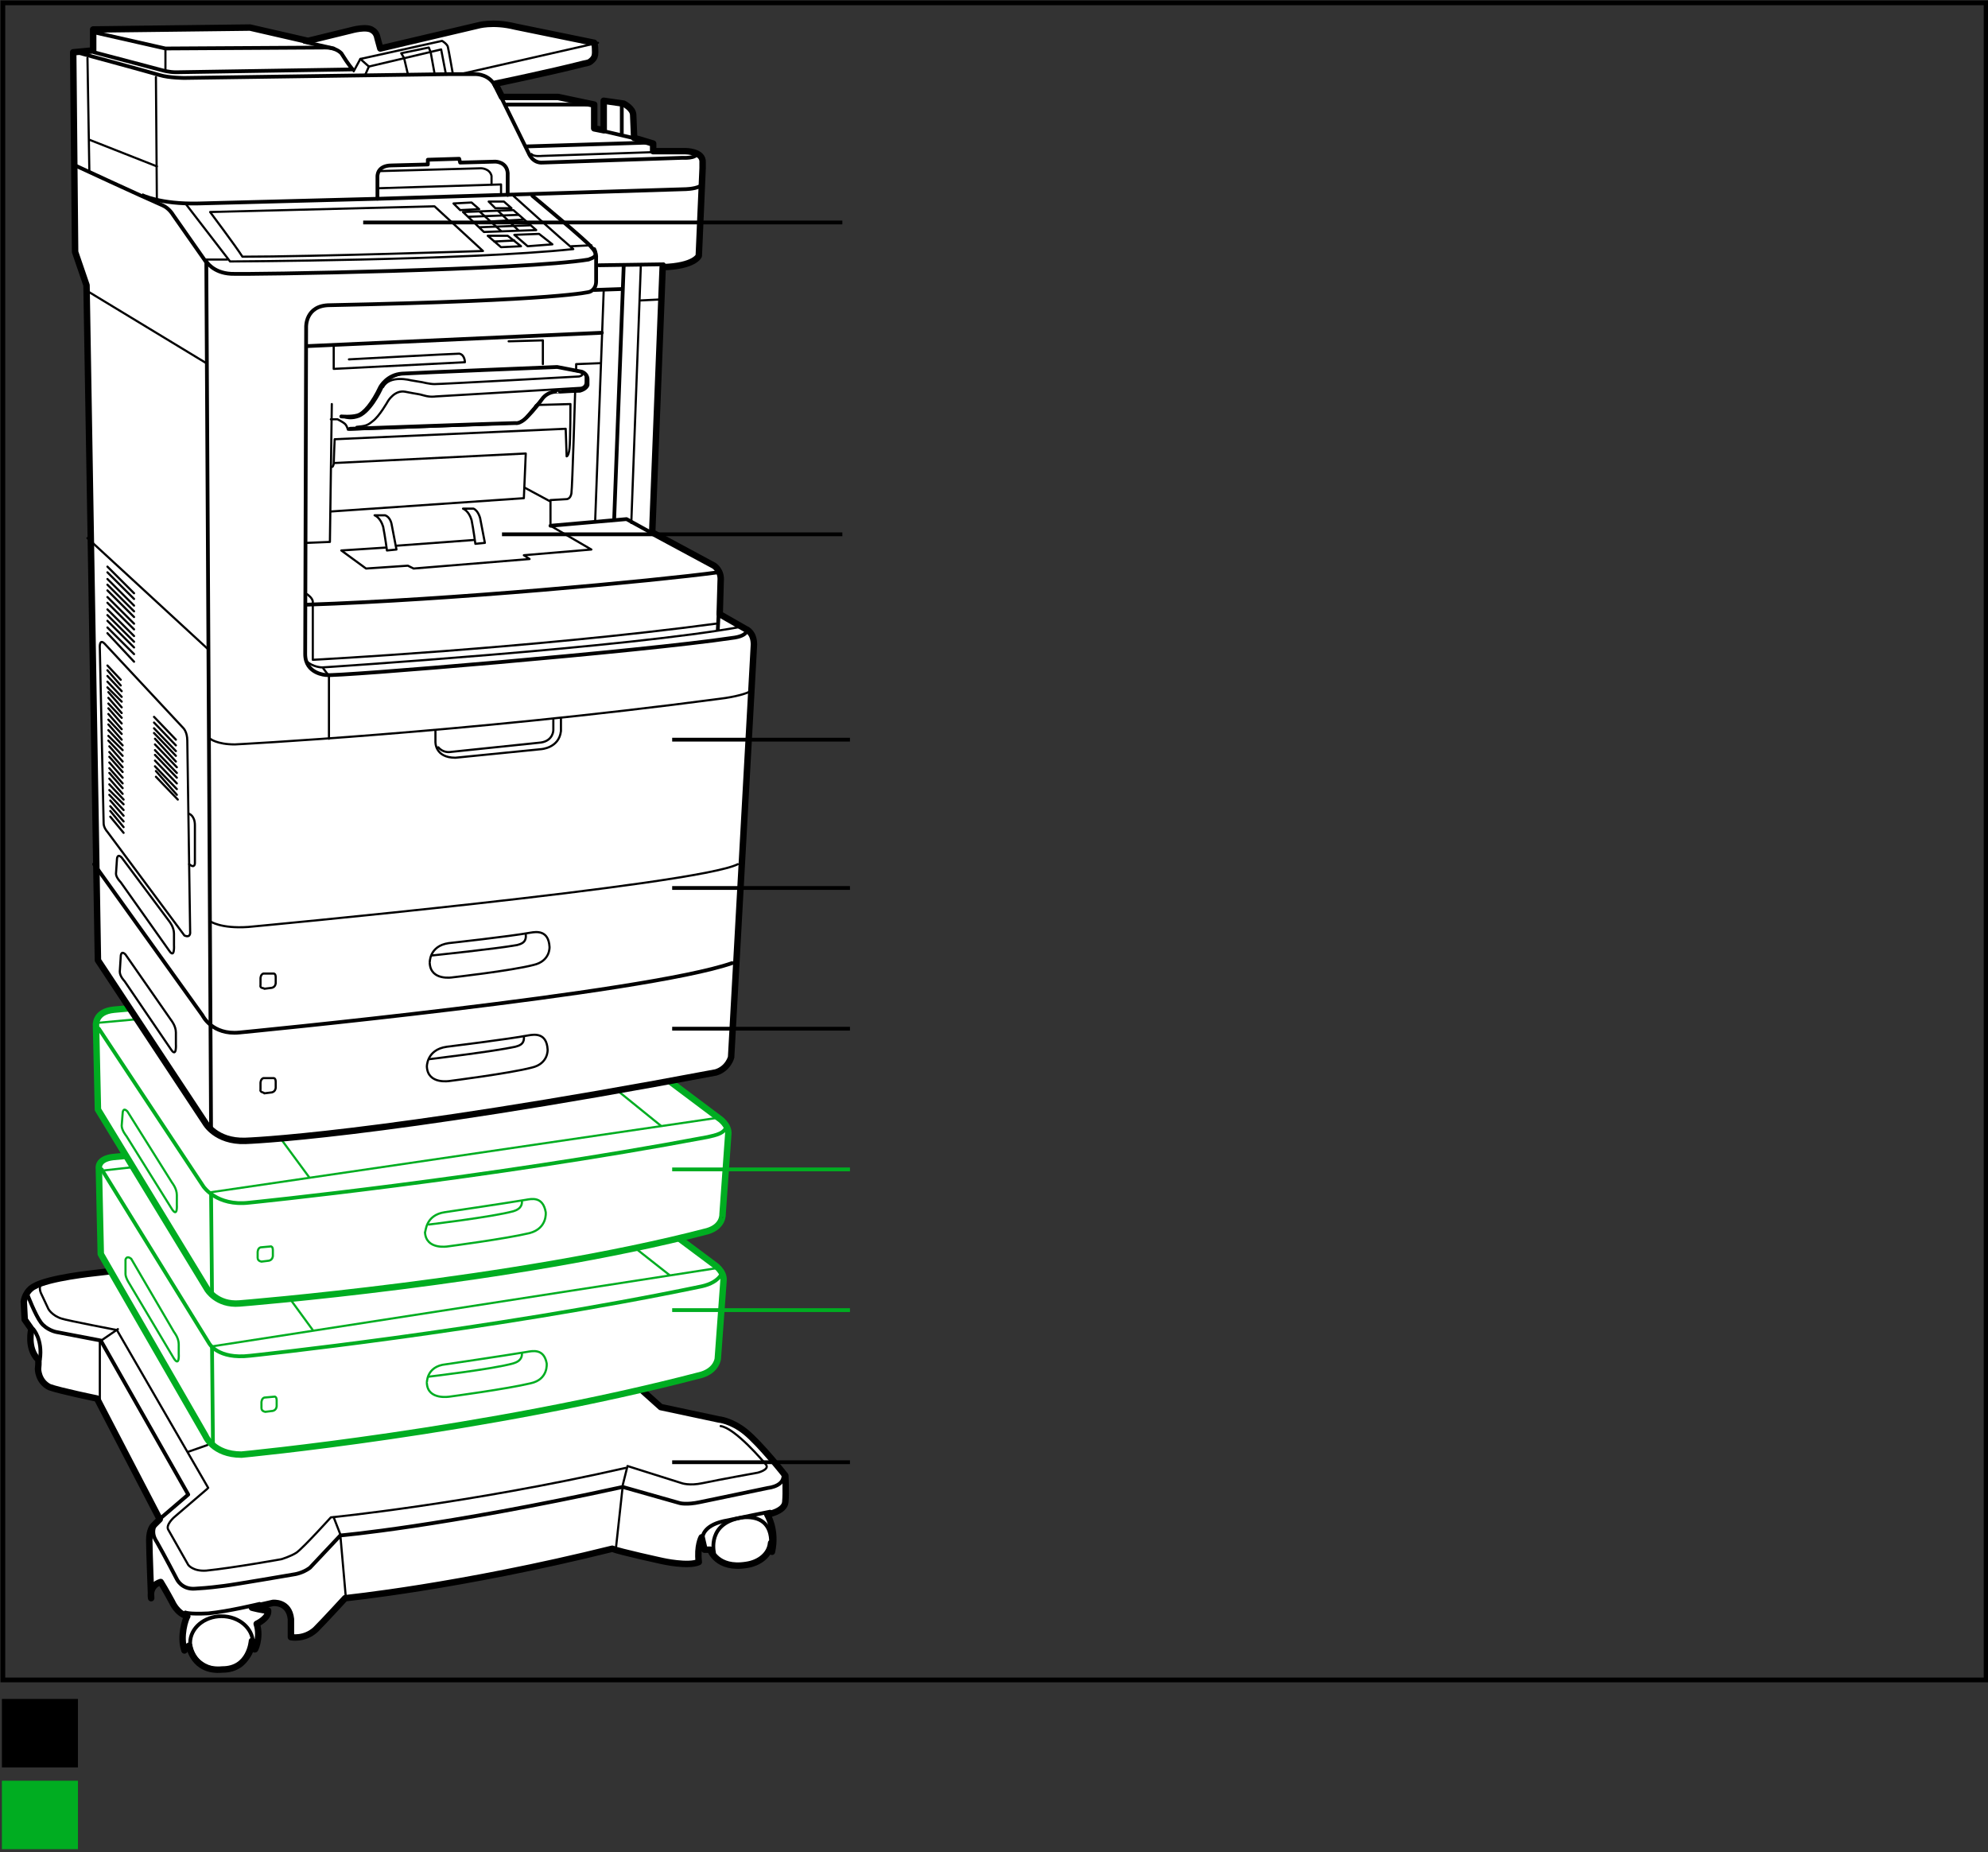 <?xml version="1.0" encoding="UTF-8"?>
<!-- Generator: Adobe Illustrator 18.0.0, SVG Export Plug-In . SVG Version: 6.00 Build 0)  -->
<svg:svg xmlns:svg="http://www.w3.org/2000/svg"
         width="209.1"
         height="194.8"
         viewBox="0 0 209.1 194.8"
         version="1.1"
         x="0px"
         y="0px"
         enable-background="new 0 0 209.1 194.8">
   <svg:rect x="0" y="0" width="209.1" height="194.8" fill="#333333" stroke="none"/>
   <g xmlns="http://www.w3.org/2000/svg"
      xmlns:xlink="http://www.w3.org/1999/xlink"
      id="Printer_Standard">
	     <g>
		       <g>
			         <path fill="#FFFFFF"
                  d="M75.6,149.3c0,0,1.3,0.1,2.8,1.3c1.6,1.3,4.2,4.6,4.2,4.6s0.1,1.7,0,2.8c-0.1,1-1.9,1.3-1.9,1.3     s1,1.6,0.5,3.9c0,0.2-0.1-1.1-0.1-0.9c-0.1,1.2-1.2,2.1-2.6,2.3c-3.1,0.5-3.8-1.6-3.8-1.6h-0.6l-0.3-1.3c0,0-0.5,0.9-0.3,2.6     c-1.1,0.5-3.8-0.1-3.8-0.1s-4.6-1-5.3-1.3c-16.1,4-28.1,5.2-28.1,5.2s-2.2,2.4-3.1,3.3c-1.2,1.1-2.6,0.8-2.6,0.8s0-0.7,0-1.9     c-0.2-1.9-1.9-1.7-1.9-1.7l-2.2,0.5c0,0,1.1,0.3,1.7,0.3c0.1,0.8-1.2,1.4-1.2,1.4c0.5,1.5-0.3,3.1-0.2,2.6     c0.1-0.5-0.3-0.8-0.3-0.8s-0.2,3-3.1,3c-3.1,0.3-3.5-2.5-3.5-2.5s-0.3,0.1-0.5,0.5c-0.5-1.5,0.1-3.3,0.3-3.6     c-1.1-0.3-1.6-1.5-1.6-1.5s-0.7-1.3-1.2-2.1c-1.3,0.4-1,1.7-1,1.7s-0.2-5-0.2-6.1c0-1.1,0.4-1.5,0.4-1.5l0.7-0.7l-6.6-12.7     c0,0-3.9-0.8-5-1.2C4,145.3,4,144,4,144s0.1-0.9,0-1c-1.2-1.2-0.7-3.2-0.7-3.2l-0.7-1l-0.1-1.9c0.2-1.1,0.9-1.5,1.1-1.6     c1.5-0.9,6.4-1.4,6.4-1.4l40.3-4.7c0,0,2.1-0.6,3.4,0.5c1.4,1.1,3.3,2.8,3.3,2.8s0.8,0.6,0.7,1.4c0,1.2,0.1,3.6,0.1,3.6     l11.7,10.5L75.6,149.3z"/>
			         <g>
				           <polyline fill="none"
                         stroke="#000000"
                         stroke-width="0.396"
                         stroke-linecap="round"
                         stroke-linejoin="round"
                         points="      57.9,133.8 56,135.7 58.3,137.9     "/>
				           <g>
					             <path fill="none"
                        stroke="#000000"
                        stroke-width="0.678"
                        stroke-linecap="round"
                        stroke-linejoin="round"
                        d="M75.6,149.3       c0,0,1.3,0.1,2.8,1.3c1.6,1.3,4.2,4.6,4.2,4.6s0.1,1.7,0,2.8c-0.1,1-1.9,1.3-1.9,1.3s1,1.6,0.5,3.9c0,0.2-0.1-1.1-0.1-0.9       c-0.1,1.2-1.2,2.1-2.6,2.3c-3.1,0.5-3.8-1.6-3.8-1.6h-0.6l-0.3-1.3c0,0-0.5,0.9-0.3,2.6c-1.1,0.5-3.8-0.1-3.8-0.1       s-4.6-1-5.3-1.3c-16.1,4-28.1,5.2-28.1,5.2s-2.2,2.4-3.1,3.3c-1.2,1.1-2.6,0.8-2.6,0.8s0-0.7,0-1.9c-0.2-1.9-1.9-1.7-1.9-1.7       l-2.2,0.5c0,0,1.1,0.3,1.7,0.3c0.1,0.8-1.2,1.4-1.2,1.4c0.5,1.5-0.3,3.1-0.2,2.6c0.1-0.5-0.3-0.8-0.3-0.8s-0.2,3-3.1,3       c-3.1,0.3-3.5-2.5-3.5-2.5s-0.3,0.1-0.5,0.5c-0.5-1.5,0.1-3.3,0.3-3.6c-1.1-0.3-1.6-1.5-1.6-1.5s-0.7-1.3-1.2-2.1       c-1.3,0.4-1,1.7-1,1.7s-0.2-5-0.2-6.1c0-1.1,0.4-1.5,0.4-1.5l0.7-0.7l-6.6-12.7c0,0-3.9-0.8-5-1.2C4,145.3,4,144,4,144       s0.1-0.9,0-1c-1.2-1.2-0.7-3.2-0.7-3.2l-0.7-1l-0.1-1.9c0.2-1.1,0.9-1.5,1.1-1.6c1.5-0.9,6.4-1.4,6.4-1.4l40.3-4.7       c0,0,2.1-0.6,3.4,0.5c1.4,1.1,3.3,2.8,3.3,2.8s0.8,0.6,0.7,1.4c0,1.2,0.1,3.6,0.1,3.6l11.7,10.5L75.6,149.3z"/>
					             <path fill="none"
                        stroke="#000000"
                        stroke-width="0.396"
                        stroke-linecap="round"
                        stroke-linejoin="round"
                        d="M17,159.6l2.8-2.4       L10.6,141l-4.7-0.9c0,0-1-0.2-1.6-1c-0.6-0.8-1.4-2.9-1.4-2.9"/>
					
						            <line fill="none"
                        stroke="#000000"
                        stroke-width="0.226"
                        stroke-linecap="round"
                        stroke-linejoin="round"
                        x1="36.4"
                        y1="168.3"
                        x2="35.8"
                        y2="161.5"/>
					             <path fill="none"
                        stroke="#000000"
                        stroke-width="0.396"
                        stroke-linecap="round"
                        stroke-linejoin="round"
                        d="M19.5,169.6       c0,0,0.3,0.2,2.4,0.1c2.1-0.2,5.4-1,5.4-1"/>
					             <path fill="none"
                        stroke="#000000"
                        stroke-width="0.226"
                        stroke-linecap="round"
                        stroke-linejoin="round"
                        d="M4.4,135.1       C4,135.3,4.3,136,4.3,136l0.8,1.7c0,0,0.4,0.7,1.4,1c0.6,0.2,5.8,1.2,5.8,1.2l9.6,16.6"/>
					             <path fill="none"
                        stroke="#000000"
                        stroke-width="0.396"
                        stroke-linecap="round"
                        stroke-linejoin="round"
                        d="M82.3,154.7       c0.6,1.6-1.5,1.8-1.5,1.8s-5.8,1.2-7.2,1.5c-1.4,0.3-2.1,0.1-2.1,0.1l-6-1.7c-19.2,4.2-29.7,5.1-29.7,5.1l-3.2,3.4       c-0.8,0.6-1.7,0.7-1.7,0.7s-6.4,1.1-7.3,1.2c-0.9,0.1-1.4,0.2-3.1,0.3c-1.4,0.1-1.9-1-1.9-1s-1.3-2.5-2.1-3.9       c-0.9-1.3,0.1-2.2,0.1-2.2"/>
					
						            <line fill="none"
                        stroke="#000000"
                        stroke-width="0.226"
                        stroke-linecap="round"
                        stroke-linejoin="round"
                        x1="65.5"
                        y1="156.3"
                        x2="64.8"
                        y2="162.7"/>
					             <path fill="none"
                        stroke="#000000"
                        stroke-width="0.226"
                        stroke-linecap="round"
                        stroke-linejoin="round"
                        d="M21.8,156.6       l-3.5,3c0,0-0.9,0.8-0.6,1.3l2.1,3.7c0,0,0.5,0.7,1.9,0.6c2.9-0.3,7.9-1.2,7.9-1.2s1-0.3,1.6-0.7c0.8-0.6,3.6-3.7,3.6-3.7       s14.3-1.4,31-5.2"/>
					             <path fill="none"
                        stroke="#000000"
                        stroke-width="0.226"
                        stroke-linecap="round"
                        stroke-linejoin="round"
                        d="M75.8,150       c1.5,0.2,4.5,3.7,4.8,4.1c0.3,0.5-0.9,0.8-0.9,0.8s-3.9,0.7-5.8,1.1c-1.4,0.3-2.2,0-2.2,0l-5.7-1.8l-0.5,2"/>
					
						            <ellipse fill="none"
                           stroke="#000000"
                           stroke-width="0.396"
                           stroke-linecap="round"
                           stroke-linejoin="round"
                           cx="23.3"
                           cy="172.8"
                           rx="3.3"
                           ry="2.8"/>
					             <path fill="none"
                        stroke="#000000"
                        stroke-width="0.396"
                        stroke-linecap="round"
                        stroke-linejoin="round"
                        d="M73.9,161.7       c0,0,0-1.2,2.2-1.7c1.9-0.4,4.9-1,4.9-1"/>
					             <path fill="none"
                        stroke="#000000"
                        stroke-width="0.396"
                        stroke-linecap="round"
                        stroke-linejoin="round"
                        d="M75.1,163.3       c0,0-0.8-3.2,3.1-3.7c1.3-0.1,2.8,0.3,2.9,2.4"/>
					             <path fill="none"
                        stroke="#000000"
                        stroke-width="0.396"
                        stroke-linecap="round"
                        stroke-linejoin="round"
                        d="M3.5,139.8       c0,0,1,1.1,0.7,3.2"/>
					
						            <line fill="none"
                        stroke="#000000"
                        stroke-width="0.226"
                        stroke-linecap="round"
                        stroke-linejoin="round"
                        x1="35.1"
                        y1="159.6"
                        x2="35.8"
                        y2="161.4"/>
					             <polyline fill="none"
                            stroke="#000000"
                            stroke-width="0.226"
                            stroke-linecap="round"
                            stroke-linejoin="round"
                            points="       10.5,147.2 10.5,141.1 12.4,139.8      "/>
				           </g>
			         </g>
			         <g>
				
					          <ellipse fill="none"
                        stroke="#000000"
                        stroke-width="0.396"
                        stroke-linecap="round"
                        stroke-linejoin="round"
                        cx="39.3"
                        cy="139.2"
                        rx="2.6"
                        ry="1.1"/>
				
					          <line fill="none"
                     stroke="#000000"
                     stroke-width="0.226"
                     stroke-linecap="round"
                     stroke-linejoin="round"
                     x1="19.8"
                     y1="152.7"
                     x2="21.8"
                     y2="152"/>
				           <path fill="#FFFFFF"
                     d="M73.8,144.6c-22.9,6-48.4,8.4-48.4,8.4c-3,0-3.8-2-3.8-2l-11-19.1l-0.2-9c0,0-0.2-1,1.5-1.2l39-3.7      c0,0,2.9-0.6,4.9,0.6L75.1,133c0,0,1.1,0.7,1,1.7c-0.1,1.3-0.6,8.2-0.6,8.2S75.4,144.1,73.8,144.6"/>
				           <path fill="none"
                     stroke="#00AD21"
                     stroke-width="0.678"
                     stroke-linecap="round"
                     stroke-linejoin="round"
                     d="M73.8,144.6      c-22.9,6-48.4,8.4-48.4,8.4c-3,0-3.8-2-3.8-2l-11-19.1l-0.2-9c0,0-0.2-1,1.5-1.2l39-3.7c0,0,2.9-0.6,4.9,0.6L75.1,133      c0,0,1.1,0.7,1,1.7c-0.1,1.3-0.6,8.2-0.6,8.2S75.4,144.1,73.8,144.6z"/>
				           <path fill="none"
                     stroke="#00AD21"
                     stroke-width="0.396"
                     stroke-linecap="round"
                     stroke-linejoin="round"
                     d="M10.7,123L22,141.3      c0,0,0.9,1.7,4.3,1.3c0,0,24.9-2.6,47.5-7.3c0.9-0.2,1.7-0.6,2.1-1.3"/>
				           <path fill="none"
                     stroke="#00AD21"
                     stroke-width="0.226"
                     stroke-linecap="round"
                     stroke-linejoin="round"
                     d="M13.2,132.5      c0,0,0.1-0.5,0.6-0.1l4.5,7.7c0,0,0.5,0.6,0.5,1.3v1c0,0,0.1,1.4-0.5,0.5l-4.7-7.9c0,0-0.4-0.6-0.4-1L13.2,132.5z"/>
				           <path fill="none"
                     stroke="#00AD21"
                     stroke-width="0.226"
                     stroke-linecap="round"
                     stroke-linejoin="round"
                     d="M27.5,148.1l0-0.6      c0,0,0-0.4,0.3-0.5l1.1-0.1c0,0,0.2,0,0.2,0.4v0.6c0,0,0,0.4-0.4,0.5l-0.8,0.1C28,148.5,27.5,148.5,27.5,148.1z"/>
				           <path fill="none"
                     stroke="#00AD21"
                     stroke-width="0.226"
                     stroke-linecap="round"
                     stroke-linejoin="round"
                     d="M46.9,143.5      c0,0,6.1-0.9,8.5-1.3c0.6-0.1,1.8-0.4,2.1,1.2c0,0,0.2,1.7-1.7,2.1c-2.5,0.6-8.5,1.4-8.5,1.4s-2.3,0.4-2.4-1.4      C44.9,145.5,44.8,143.7,46.9,143.5z"/>
				           <path fill="none"
                     stroke="#00AD21"
                     stroke-width="0.226"
                     stroke-linecap="round"
                     stroke-linejoin="round"
                     d="M45.1,144.8      c0,0,6.8-0.8,8.9-1.4c0.3-0.1,0.9-0.3,0.9-1"/>
				
					          <line fill="none"
                     stroke="#00AD21"
                     stroke-width="0.226"
                     stroke-linecap="round"
                     stroke-linejoin="round"
                     x1="22.4"
                     y1="141.6"
                     x2="75.3"
                     y2="133.4"/>
				           <polyline fill="none"
                         stroke="#00AD21"
                         stroke-width="0.226"
                         stroke-linecap="round"
                         stroke-linejoin="round"
                         points="11,123.1       19.9,122.1 32.9,139.9     "/>
				           <polyline fill="none"
                         stroke="#00AD21"
                         stroke-width="0.226"
                         stroke-linecap="round"
                         stroke-linejoin="round"
                         points="      55.7,118.5 51.1,118.9 70.4,134.1     "/>
				
					          <line fill="none"
                     stroke="#00AD21"
                     stroke-width="0.226"
                     stroke-linecap="round"
                     stroke-linejoin="round"
                     x1="20.4"
                     y1="122.8"
                     x2="51.9"
                     y2="119.6"/>
				
					          <line fill="none"
                     stroke="#00AD21"
                     stroke-width="0.396"
                     stroke-linecap="round"
                     stroke-linejoin="round"
                     x1="22.3"
                     y1="141.7"
                     x2="22.4"
                     y2="151.9"/>
			         </g>
		       </g>
		       <line x1="11.6" y1="92.3" x2="13" y2="94"/>
		       <line x1="11.6" y1="92.8" x2="13" y2="94.5"/>
		       <line x1="11.6" y1="93.4" x2="13" y2="95.2"/>
		       <g>
			         <g>
				           <path fill="#FFFFFF"
                     stroke="#000000"
                     stroke-width="0.5"
                     d="M74.4,129.5c-20.3,5.3-49.2,7.6-49.2,7.6c-2.4,0.2-3.4-1.5-3.4-1.5      l-11.5-18.9l-0.2-8.8c0,0-0.2-1.5,1.9-1.7l39.5-3.6c0,0,2.9-0.6,4.9,0.6l19.2,14.4c0,0,1.1,0.7,1,1.7c-0.1,1.3-0.6,8.4-0.6,8.4      S76.1,129,74.4,129.5"/>
				           <path fill="none"
                     stroke="#00AD21"
                     stroke-width="0.678"
                     stroke-linecap="round"
                     stroke-linejoin="round"
                     d="M74.4,129.5      c-20.3,5.3-49.2,7.6-49.2,7.6c-2.4,0.2-3.4-1.5-3.4-1.5l-11.5-18.9l-0.2-8.8c0,0-0.2-1.5,1.9-1.7l39.5-3.6c0,0,2.9-0.6,4.9,0.6      l19.2,14.4c0,0,1.1,0.7,1,1.7c-0.1,1.3-0.6,8.4-0.6,8.4S76.1,129,74.4,129.5z"/>
				           <path fill="none"
                     stroke="#00AD21"
                     stroke-width="0.396"
                     stroke-linecap="round"
                     stroke-linejoin="round"
                     d="M10.4,108.2      l11,16.6c0,0,1.4,2.1,4.8,1.7c0,0,24.9-2.5,48.2-6.9c0.9-0.2,1.9-0.4,2-1.2"/>
				           <path fill="none"
                     stroke="#00AD21"
                     stroke-width="0.226"
                     stroke-linecap="round"
                     stroke-linejoin="round"
                     d="M12.9,117.1      c0,0,0-0.7,0.5-0.2l4.7,7.5c0,0,0.5,0.6,0.5,1.3v1c0,0,0.1,1.4-0.5,0.5l-4.8-7.7c0,0-0.5-0.6-0.5-1.1L12.9,117.1z"/>
				           <path fill="none"
                     stroke="#00AD21"
                     stroke-width="0.226"
                     stroke-linecap="round"
                     stroke-linejoin="round"
                     d="M27.1,132.3l0-0.6      c0,0,0-0.4,0.3-0.5l1.1-0.1c0,0,0.2,0,0.2,0.4v0.6c0,0,0,0.4-0.4,0.5l-0.8,0.1C27.6,132.7,27.1,132.7,27.1,132.3z"/>
				           <path fill="none"
                     stroke="#00AD21"
                     stroke-width="0.226"
                     stroke-linecap="round"
                     stroke-linejoin="round"
                     d="M46.8,127.5      c0,0,6.1-0.9,8.5-1.3c0.6-0.1,1.8-0.4,2.1,1.3c0,0,0.2,1.7-1.7,2.2c-2.5,0.6-8.6,1.4-8.6,1.4s-2.3,0.4-2.4-1.5      C44.8,129.6,44.7,127.8,46.8,127.5z"/>
				           <path fill="none"
                     stroke="#00AD21"
                     stroke-width="0.226"
                     stroke-linecap="round"
                     stroke-linejoin="round"
                     d="M45.1,128.8      c0,0,6.7-0.8,8.9-1.4c0.3-0.1,0.9-0.3,0.9-1"/>
				
					          <line fill="none"
                     stroke="#00AD21"
                     stroke-width="0.226"
                     stroke-linecap="round"
                     stroke-linejoin="round"
                     x1="22.2"
                     y1="125.4"
                     x2="75.3"
                     y2="117.6"/>
				           <polyline fill="none"
                         stroke="#00AD21"
                         stroke-width="0.226"
                         stroke-linecap="round"
                         stroke-linejoin="round"
                         points="      10.1,107.6 19.9,106.7 32.5,123.8     "/>
				           <polyline fill="none"
                         stroke="#00AD21"
                         stroke-width="0.226"
                         stroke-linecap="round"
                         stroke-linejoin="round"
                         points="      55.7,103.1 51.1,103.5 69.5,118.4     "/>
				
					          <line fill="none"
                     stroke="#00AD21"
                     stroke-width="0.226"
                     stroke-linecap="round"
                     stroke-linejoin="round"
                     x1="20.4"
                     y1="107.3"
                     x2="51.9"
                     y2="104.2"/>
				
					          <line fill="none"
                     stroke="#00AD21"
                     stroke-width="0.396"
                     stroke-linecap="round"
                     stroke-linejoin="round"
                     x1="22.2"
                     y1="125.5"
                     x2="22.3"
                     y2="136.1"/>
			         </g>
			         <path fill="#FFFFFF"
                  d="M25.8,120c0,0,13.5-0.4,49.5-7.2c1.3-0.4,1.6-1.6,1.6-1.6l2.4-43.4c0-1.3-0.8-1.6-0.8-1.6l-2.8-1.6     l0.1-3.5c0.1-1.1-0.7-1.6-0.7-1.6l-6.5-3.5l1.1-27.9c3.4-0.1,3.8-1.2,3.8-1.2l0.4-9.2c0,0,0-0.1,0-0.6c0.1-1.2-1.8-1.2-1.8-1.2     l-3.4,0l0-0.8l-2-0.6l-0.1-2.4c0-0.7-1-1.2-1-1.2l-2.1-0.3l0,3.1l-1-0.2l0-2.5l-3.8-0.8l-5.9,0l-0.7-1.4c0,0,5.8-1.2,9.3-2.1     c0.5-0.1,0.6-0.1,0.9-0.4c0.2-0.2,0.3-0.4,0.3-0.8c0-0.8-0.1-1-0.1-1l-8.3-1.7c-2.4-0.6-4-0.1-4-0.1L40,5.1l-0.3-1.1     c-0.1-0.6-0.5-0.8-0.5-0.8c-0.6-0.5-2.3,0-2.3,0l-4.5,1.1l-6.1-1.4L9.8,3.1l0,2.2L7.7,5.5l0.2,21L9.1,30l1.2,71l11.3,17.1     C21.6,118.1,22.7,120.1,25.8,120"/>
			         <g>
				           <polyline fill="none"
                         stroke="#000000"
                         stroke-width="0.396"
                         stroke-linecap="round"
                         stroke-linejoin="round"
                         points="      68.8,56.2 65.9,54.6 57.9,55.3     "/>
				
					          <line fill="none"
                     stroke="#000000"
                     stroke-width="0.226"
                     stroke-linecap="round"
                     stroke-linejoin="round"
                     x1="9"
                     y1="30.5"
                     x2="21.7"
                     y2="38.2"/>
				
					          <line fill="none"
                     stroke="#000000"
                     stroke-width="0.226"
                     stroke-linecap="round"
                     stroke-linejoin="round"
                     x1="9.2"
                     y1="56.6"
                     x2="21.9"
                     y2="68.3"/>
				
					          <line fill="none"
                     stroke="#000000"
                     stroke-width="0.226"
                     stroke-linecap="round"
                     stroke-linejoin="round"
                     x1="67.4"
                     y1="28"
                     x2="66.4"
                     y2="55"/>
				
					          <line fill="none"
                     stroke="#000000"
                     stroke-width="0.396"
                     stroke-linecap="round"
                     stroke-linejoin="round"
                     x1="64.6"
                     y1="54.6"
                     x2="65.6"
                     y2="28"/>
				           <g>
					             <path fill="none"
                        stroke="#000000"
                        stroke-width="0.396"
                        stroke-linecap="round"
                        stroke-linejoin="round"
                        d="M52.1,9.1       c-0.6-1.3-2-1.3-2-1.3h-3L19.4,8.2c0,0-1.6,0-2.6-0.3c-1-0.3-9.1-2.5-9.1-2.5"/>
				           </g>
				
					          <line fill="none"
                     stroke="#000000"
                     stroke-width="0.226"
                     stroke-linecap="round"
                     stroke-linejoin="round"
                     x1="16.5"
                     y1="21.1"
                     x2="16.4"
                     y2="8.1"/>
				
					          <line fill="none"
                     stroke="#000000"
                     stroke-width="0.226"
                     stroke-linecap="round"
                     stroke-linejoin="round"
                     x1="9.4"
                     y1="14.7"
                     x2="16.5"
                     y2="17.5"/>
				
					          <line fill="none"
                     stroke="#000000"
                     stroke-width="0.226"
                     stroke-linecap="round"
                     stroke-linejoin="round"
                     x1="9.2"
                     y1="6.1"
                     x2="9.4"
                     y2="18.1"/>
				
					          <line fill="none"
                     stroke="#000000"
                     stroke-width="0.226"
                     stroke-linecap="round"
                     stroke-linejoin="round"
                     x1="17.4"
                     y1="5.1"
                     x2="17.4"
                     y2="7.5"/>
				           <g>
					             <path fill="none"
                        stroke="#000000"
                        stroke-width="0.396"
                        stroke-linecap="round"
                        stroke-linejoin="round"
                        d="M39.7,20.9v-2.3       c0,0-0.1-1.2,1.5-1.2l3.8-0.1l0-0.5l3.3-0.1l0.1,0.4l3.7-0.1c0,0,1.2,0,1.3,1.2v2.3"/>
					             <path fill="none"
                        stroke="#000000"
                        stroke-width="0.396"
                        stroke-linecap="round"
                        stroke-linejoin="round"
                        d="M52.6,10l3,6.1       c0,0,0.4,1.1,1.5,1l14.7-0.5c0,0,1.5,0.1,1.5-0.5"/>
				           </g>
				           <polyline fill="none"
                         stroke="#000000"
                         stroke-width="0.226"
                         stroke-linecap="round"
                         stroke-linejoin="round"
                         points="      39.8,19.8 52.7,19.4 52.7,20.3     "/>
				           <g>
					             <path fill="none"
                        stroke="#000000"
                        stroke-width="0.226"
                        stroke-linecap="round"
                        stroke-linejoin="round"
                        d="M39.8,18l10.8-0.3       c0,0,0.9,0,1.1,0.8l0,0.9"/>
					             <path fill="none"
                        stroke="#000000"
                        stroke-width="0.226"
                        stroke-linecap="round"
                        stroke-linejoin="round"
                        d="M22.1,22.3       l23.6-0.6l5.1,4.7c0,0-18,0.6-25.3,0.6C24.8,25.9,22.1,22.3,22.1,22.3z"/>
					             <path fill="none"
                        stroke="#000000"
                        stroke-width="0.226"
                        stroke-linecap="round"
                        stroke-linejoin="round"
                        d="M10.9,86.6       l-0.4-18.4c0,0-0.1-1.1,0.5-0.5l8.3,8.9c0,0,0.4,0.4,0.4,1.3l0.3,20.1c0,0,0.1,0.7-0.6,0.4l-8.1-10.9       C11.2,87.4,10.9,87,10.9,86.6z"/>
					             <path fill="none"
                        stroke="#000000"
                        stroke-width="0.226"
                        stroke-linecap="round"
                        stroke-linejoin="round"
                        d="M19.9,85.6       c0,0,0.6,0.2,0.6,1.2l0,4c0,0,0,0.6-0.6,0.1"/>
					             <path fill="none"
                        stroke="#000000"
                        stroke-width="0.226"
                        stroke-linecap="round"
                        stroke-linejoin="round"
                        d="M12.3,90.4       c0,0,0-0.7,0.5-0.2l5,6.7c0,0,0.5,0.6,0.5,1.3v1.2c0,0,0.1,1.5-0.5,0.6l-5.1-7.2c0,0-0.5-0.5-0.5-0.9L12.3,90.4z"/>
					             <path fill="none"
                        stroke="#000000"
                        stroke-width="0.226"
                        stroke-linecap="round"
                        stroke-linejoin="round"
                        d="M12.7,100.6       c0,0,0-0.7,0.5-0.2l4.8,6.9c0,0,0.5,0.6,0.5,1.3v1.2c0,0,0.1,1.5-0.5,0.6l-4.9-7.2c0,0-0.5-0.5-0.5-1L12.7,100.6z"/>
					             <path fill="none"
                        stroke="#000000"
                        stroke-width="0.226"
                        stroke-linecap="round"
                        stroke-linejoin="round"
                        d="M27.4,103.6v-0.7       c0,0,0-0.4,0.3-0.5l1.1,0c0,0,0.2,0,0.2,0.4v0.6c0,0,0,0.4-0.4,0.5l-0.8,0.1C27.8,103.9,27.3,104,27.4,103.6z"/>
					             <path fill="none"
                        stroke="#000000"
                        stroke-width="0.226"
                        stroke-linecap="round"
                        stroke-linejoin="round"
                        d="M27.4,114.6v-0.7       c0,0,0-0.4,0.3-0.5l1.1,0c0,0,0.2,0,0.2,0.4v0.6c0,0,0,0.4-0.4,0.5l-0.8,0.1C27.8,114.9,27.3,114.9,27.4,114.6z"/>
				           </g>
				           <polyline fill="none"
                         stroke="#000000"
                         stroke-width="0.226"
                         stroke-linecap="round"
                         stroke-linejoin="round"
                         points="      34.6,77.7 34.6,71.1 34,70.3     "/>
				           <g>
					             <path fill="none"
                        stroke="#000000"
                        stroke-width="0.226"
                        stroke-linecap="round"
                        stroke-linejoin="round"
                        d="M45.8,76.9l0,1.1       c0,0-0.1,1.7,2.1,1.7l9-0.9c0,0,1.9-0.1,2.1-1.9v-1.3"/>
					             <path fill="none"
                        stroke="#000000"
                        stroke-width="0.226"
                        stroke-linecap="round"
                        stroke-linejoin="round"
                        d="M58.2,75.7v1.1       c0,0,0,1.1-1.3,1.3l-9.6,1c0,0-0.7,0.1-1.2-0.5"/>
					             <path fill="none"
                        stroke="#000000"
                        stroke-width="0.226"
                        stroke-linecap="round"
                        stroke-linejoin="round"
                        d="M47,110.1       c0,0,6.5-0.8,8.6-1.2c0.6-0.1,1.9-0.3,2,1.5c0,0,0.1,1.5-1.7,1.9c-2.3,0.6-8.6,1.4-8.6,1.4s-2.3,0.4-2.4-1.5       C44.9,112.3,44.8,110.4,47,110.1z"/>
					             <path fill="none"
                        stroke="#000000"
                        stroke-width="0.226"
                        stroke-linecap="round"
                        stroke-linejoin="round"
                        d="M45.2,111.4       c0,0,6.7-0.8,9-1.3c0.3-0.1,1-0.2,0.9-1.1"/>
					             <path fill="none"
                        stroke="#000000"
                        stroke-width="0.226"
                        stroke-linecap="round"
                        stroke-linejoin="round"
                        d="M47.2,99.2       c0,0,6.4-0.7,8.6-1.1c0.6-0.1,1.9-0.3,2,1.5c0,0,0.1,1.5-1.7,1.9c-2.3,0.6-8.5,1.3-8.5,1.3s-2.3,0.4-2.4-1.5       C45.2,101.3,45.1,99.5,47.2,99.2z"/>
					             <path fill="none"
                        stroke="#000000"
                        stroke-width="0.226"
                        stroke-linecap="round"
                        stroke-linejoin="round"
                        d="M45.4,100.5       c0,0,6.8-0.7,9-1.1c0.3-0.1,1-0.2,0.9-1.1"/>
					             <path fill="none"
                        stroke="#000000"
                        stroke-width="0.226"
                        stroke-linecap="round"
                        stroke-linejoin="round"
                        d="M60.5,41       c0,0-0.3,10.3-0.4,10.9c-0.1,0.6-0.5,0.6-0.5,0.6l-1.7,0.1l0,2.7l4.3,2.5l-7.1,0.6l0.6,0.4l-12.2,1l-0.6-0.3l-4.4,0.3l-2.6-1.9       l4.6-0.3"/>
				           </g>
				
					          <line fill="none"
                     stroke="#000000"
                     stroke-width="0.226"
                     stroke-linecap="round"
                     stroke-linejoin="round"
                     x1="48.4"
                     y1="7.8"
                     x2="62.9"
                     y2="4.5"/>
				
					          <line fill="none"
                     stroke="#000000"
                     stroke-width="0.396"
                     stroke-linecap="round"
                     stroke-linejoin="round"
                     x1="75.6"
                     y1="64.3"
                     x2="75.5"
                     y2="66.2"/>
				           <g>
					             <path fill="none"
                        stroke="#000000"
                        stroke-width="0.226"
                        stroke-linecap="round"
                        stroke-linejoin="round"
                        d="M32.3,62.5       c0,0,0.6,0.4,0.6,0.8v6.1c0,0,22.9-1.2,42.4-3.8"/>
					             <path fill="none"
                        stroke="#000000"
                        stroke-width="0.396"
                        stroke-linecap="round"
                        stroke-linejoin="round"
                        d="M62.5,26.2       c0.4,0.8-0.1,0.9-0.6,1.1c-6.6,1.1-36.1,1.6-37.6,1.5c-1.9-0.1-2.6-1.3-2.6-1.3"/>
					             <path fill="none"
                        stroke="#000000"
                        stroke-width="0.226"
                        stroke-linecap="round"
                        stroke-linejoin="round"
                        d="M19.5,21.4       l4.7,6.1c0,0,24.6-0.1,36.1-1.3c-1.2-1-6.3-5.6-6.3-5.6"/>
				           </g>
				
					          <line fill="none"
                     stroke="#000000"
                     stroke-width="0.226"
                     stroke-linecap="round"
                     stroke-linejoin="round"
                     x1="23.9"
                     y1="27.3"
                     x2="21.5"
                     y2="27.3"/>
				
					          <line fill="none"
                     stroke="#000000"
                     stroke-width="0.226"
                     stroke-linecap="round"
                     stroke-linejoin="round"
                     x1="62.2"
                     y1="25.8"
                     x2="60.1"
                     y2="25.9"/>
				
					          <line fill="none"
                     stroke="#000000"
                     stroke-width="0.396"
                     stroke-linecap="round"
                     stroke-linejoin="round"
                     x1="63"
                     y1="27.9"
                     x2="69.8"
                     y2="27.8"/>
				
					          <line fill="none"
                     stroke="#000000"
                     stroke-width="0.226"
                     stroke-linecap="round"
                     stroke-linejoin="round"
                     x1="63.5"
                     y1="30.5"
                     x2="62.6"
                     y2="54.8"/>
				
					          <line fill="none"
                     stroke="#000000"
                     stroke-width="0.226"
                     stroke-linecap="round"
                     stroke-linejoin="round"
                     x1="67.4"
                     y1="31.6"
                     x2="69.4"
                     y2="31.5"/>
				
					          <line fill="none"
                     stroke="#000000"
                     stroke-width="0.396"
                     stroke-linecap="round"
                     stroke-linejoin="round"
                     x1="65.4"
                     y1="30.4"
                     x2="62.5"
                     y2="30.5"/>
				           <polyline fill="none"
                         stroke="#000000"
                         stroke-width="0.226"
                         stroke-linecap="round"
                         stroke-linejoin="round"
                         points="      32.3,57.1 34.7,57 34.9,42.5     "/>
				           <g>
					             <path fill="none"
                        stroke="#000000"
                        stroke-width="0.226"
                        stroke-linecap="round"
                        stroke-linejoin="round"
                        d="M34.9,49.1       c0,0,0.1,0.1,0.2-0.3c0-0.4,0.1-2.6,0.1-2.6l24.3-1.1l0.1,2.9c0,0,0.2,0,0.3-0.8c0.1-0.8,0.1-4.7,0.1-4.7l-3.6,0.1l-1.1,1.3       c0,0-0.5,0.6-1.1,0.6c-0.2,0.1-17.6,0.7-17.6,0.7s-0.1-0.4-0.3-0.6c-0.2-0.2-0.8-0.5-0.8-0.5l-0.7,0"/>
					             <path fill="none"
                        stroke="#000000"
                        stroke-width="0.226"
                        stroke-linecap="round"
                        stroke-linejoin="round"
                        d="M36.3,43.9       c0,0,0.5,0.2,1.2,0c1.4-0.3,2.6-2.9,2.6-2.9c0.7-1.7,2.6-1.7,2.6-1.7l15.9-0.7c0,0,1.8,0.4,2.3,0.5c0.7,0.2,0.7,0.5,0.7,0.5       v0.6c0,0.6-0.6,0.6-0.6,0.6l-15.2,0.9c0,0-0.5,0.1-1.2-0.1c-0.7-0.2-0.5-0.1-2-0.4c-1.1-0.2-1.8,1-1.8,1s-0.9,1.6-1.6,2.1       c-0.6,0.5-0.8,0.5-1.7,0.6"/>
					             <path fill="none"
                        stroke="#000000"
                        stroke-width="0.226"
                        stroke-linecap="round"
                        stroke-linejoin="round"
                        d="M40.3,40.7       c0.7-1.3,2.9-0.7,2.9-0.7l1.2,0.2c0,0,0.8,0.2,1.3,0.2c0.8,0,15.2-0.8,15.2-0.8s0.5-0.1,0.3-0.3"/>
				           </g>
				           <polyline fill="none"
                         stroke="#000000"
                         stroke-width="0.226"
                         stroke-linecap="round"
                         stroke-linejoin="round"
                         points="      63.1,38.2 60.6,38.3 60.6,39     "/>
				
					          <line fill="none"
                     stroke="#000000"
                     stroke-width="0.396"
                     stroke-linecap="round"
                     stroke-linejoin="round"
                     x1="63.3"
                     y1="35"
                     x2="32.4"
                     y2="36.4"/>
				
					          <line fill="none"
                     stroke="#000000"
                     stroke-width="0.226"
                     stroke-linecap="round"
                     stroke-linejoin="round"
                     x1="41.7"
                     y1="57.4"
                     x2="49.8"
                     y2="56.8"/>
				           <g>
					             <path fill="none"
                        stroke="#000000"
                        stroke-width="0.226"
                        stroke-linecap="round"
                        stroke-linejoin="round"
                        d="M39.4,54.2       c0,0,0.6,0.2,0.9,1.2c0.2,1,0.4,2.5,0.4,2.5l1-0.1l-0.5-2.6c0,0-0.1-0.8-0.7-1L39.4,54.2z"/>
					             <path fill="none"
                        stroke="#000000"
                        stroke-width="0.226"
                        stroke-linecap="round"
                        stroke-linejoin="round"
                        d="M48.7,53.5       c0,0,0.6,0.2,0.9,1.2c0.2,1,0.4,2.5,0.4,2.5l1-0.1l-0.5-2.6c0,0-0.2-0.8-0.7-1L48.7,53.5z"/>
				           </g>
				
					          <line fill="none"
                     stroke="#000000"
                     stroke-width="0.226"
                     stroke-linecap="round"
                     stroke-linejoin="round"
                     x1="55.2"
                     y1="51.3"
                     x2="57.8"
                     y2="52.7"/>
				           <polyline fill="none"
                         stroke="#000000"
                         stroke-width="0.226"
                         stroke-linecap="round"
                         stroke-linejoin="round"
                         points="      34.8,53.8 55.1,52.4 55.3,47.7 35.2,48.7     "/>
				           <g>
					             <path fill="none"
                        stroke="#000000"
                        stroke-width="0.396"
                        d="M14.9,20.5c0,0,1.9,1,6,0.9c3.9-0.1,19.1-0.5,19.1-0.5l32-1       c0,0,1,0,1.6-0.3"/>
				           </g>
				
					          <line fill="none"
                     stroke="#000000"
                     stroke-width="0.396"
                     stroke-linecap="round"
                     stroke-linejoin="round"
                     x1="53.3"
                     y1="11"
                     x2="62"
                     y2="11"/>
				
					          <line fill="none"
                     stroke="#000000"
                     stroke-width="0.396"
                     stroke-linecap="round"
                     stroke-linejoin="round"
                     x1="55.4"
                     y1="15.4"
                     x2="68.1"
                     y2="15"/>
				
					          <line fill="none"
                     stroke="#000000"
                     stroke-width="0.396"
                     stroke-linecap="round"
                     stroke-linejoin="round"
                     x1="65.4"
                     y1="14"
                     x2="65.4"
                     y2="10.9"/>
				
					          <line fill="none"
                     stroke="#000000"
                     stroke-width="0.396"
                     stroke-linecap="round"
                     stroke-linejoin="round"
                     x1="63.1"
                     y1="13.7"
                     x2="67.4"
                     y2="14.7"/>
				           <g>
					             <path fill="none"
                        stroke="#000000"
                        stroke-width="0.226"
                        stroke-linecap="round"
                        stroke-linejoin="round"
                        d="M68.8,16L57,16.4       c0,0-0.9,0.1-1.1-0.2"/>
					             <path fill="none"
                        stroke="#000000"
                        stroke-width="0.396"
                        stroke-linecap="round"
                        stroke-linejoin="round"
                        d="M9.9,4.8l0,0.7       l7.2,1.9c0,0,0.7,0.2,1.4,0.2l18.6-0.3c0,0-0.4-0.4-1.2-1.7c-0.4-0.4-1-0.6-1.7-0.6L17.4,5.1L9.9,3.4"/>
				           </g>
				
					          <line fill="none"
                     stroke="#000000"
                     stroke-width="0.396"
                     stroke-linecap="round"
                     stroke-linejoin="round"
                     x1="32"
                     y1="4.4"
                     x2="35.1"
                     y2="5.1"/>
				           <g>
					             <path fill="none"
                        stroke="#000000"
                        stroke-width="0.226"
                        stroke-linecap="round"
                        stroke-linejoin="round"
                        d="M37.2,7.5l0.7-1.3       l8.6-1.9c0,0,0.5,0.3,0.6,0.6c0.1,0.4,0.5,2.7,0.5,2.7"/>
				           </g>
				           <polyline fill="none"
                         stroke="#000000"
                         stroke-width="0.226"
                         stroke-linecap="round"
                         stroke-linejoin="round"
                         points="38.4,7.9       38.8,7 46.4,5.2 46.9,7.8     "/>
				
					          <line fill="none"
                     stroke="#000000"
                     stroke-width="0.226"
                     stroke-linecap="round"
                     stroke-linejoin="round"
                     x1="37.9"
                     y1="6.2"
                     x2="38.8"
                     y2="7"/>
				           <polyline fill="none"
                         stroke="#000000"
                         stroke-width="0.226"
                         stroke-linecap="round"
                         stroke-linejoin="round"
                         points="42.9,7.8       42.5,6.1 42.2,5.6 45.1,5 45.3,5.5 45.7,7.7     "/>
				           <line x1="11.3" y1="59.6" x2="14.1" y2="62.4"/>
				           <line fill="none"
                     stroke="#000000"
                     stroke-width="0.226"
                     stroke-linecap="round"
                     x1="11.3"
                     y1="59.6"
                     x2="14.1"
                     y2="62.4"/>
				           <line x1="11.3" y1="60.2" x2="14.1" y2="63"/>
				           <line fill="none"
                     stroke="#000000"
                     stroke-width="0.226"
                     stroke-linecap="round"
                     x1="11.3"
                     y1="60.2"
                     x2="14.1"
                     y2="63"/>
				           <line x1="11.3" y1="60.9" x2="14.1" y2="63.7"/>
				           <line fill="none"
                     stroke="#000000"
                     stroke-width="0.226"
                     stroke-linecap="round"
                     x1="11.3"
                     y1="60.9"
                     x2="14.1"
                     y2="63.7"/>
				           <line x1="11.3" y1="61.5" x2="14.1" y2="64.3"/>
				           <line fill="none"
                     stroke="#000000"
                     stroke-width="0.226"
                     stroke-linecap="round"
                     x1="11.3"
                     y1="61.5"
                     x2="14.1"
                     y2="64.3"/>
				           <line x1="11.3" y1="62.1" x2="14.1" y2="64.9"/>
				           <line fill="none"
                     stroke="#000000"
                     stroke-width="0.226"
                     stroke-linecap="round"
                     x1="11.3"
                     y1="62.1"
                     x2="14.1"
                     y2="64.9"/>
				           <line x1="11.3" y1="62.8" x2="14.1" y2="65.6"/>
				           <line fill="none"
                     stroke="#000000"
                     stroke-width="0.226"
                     stroke-linecap="round"
                     x1="11.3"
                     y1="62.8"
                     x2="14.1"
                     y2="65.6"/>
				           <line x1="11.3" y1="63.4" x2="14.1" y2="66.2"/>
				           <line fill="none"
                     stroke="#000000"
                     stroke-width="0.226"
                     stroke-linecap="round"
                     x1="11.3"
                     y1="63.4"
                     x2="14.1"
                     y2="66.2"/>
				           <line x1="11.3" y1="64.1" x2="14.1" y2="66.9"/>
				           <line fill="none"
                     stroke="#000000"
                     stroke-width="0.226"
                     stroke-linecap="round"
                     x1="11.3"
                     y1="64.1"
                     x2="14.1"
                     y2="66.9"/>
				           <line x1="11.3" y1="64.7" x2="14.1" y2="67.5"/>
				           <line fill="none"
                     stroke="#000000"
                     stroke-width="0.226"
                     stroke-linecap="round"
                     x1="11.3"
                     y1="64.7"
                     x2="14.1"
                     y2="67.5"/>
				           <line x1="11.3" y1="65.3" x2="14.1" y2="68.1"/>
				           <line fill="none"
                     stroke="#000000"
                     stroke-width="0.226"
                     stroke-linecap="round"
                     x1="11.3"
                     y1="65.3"
                     x2="14.1"
                     y2="68.1"/>
				           <line x1="11.3" y1="66" x2="14.1" y2="68.8"/>
				           <line fill="none"
                     stroke="#000000"
                     stroke-width="0.226"
                     stroke-linecap="round"
                     x1="11.3"
                     y1="66"
                     x2="14.1"
                     y2="68.8"/>
				           <line x1="11.3" y1="66.6" x2="14.1" y2="69.6"/>
				           <line fill="none"
                     stroke="#000000"
                     stroke-width="0.226"
                     stroke-linecap="round"
                     x1="11.3"
                     y1="66.6"
                     x2="14.1"
                     y2="69.6"/>
				           <line x1="11.3" y1="70" x2="12.7" y2="71.5"/>
				           <line fill="none"
                     stroke="#000000"
                     stroke-width="0.226"
                     stroke-linecap="round"
                     x1="11.3"
                     y1="70"
                     x2="12.7"
                     y2="71.5"/>
				           <line x1="11.3" y1="70.5" x2="12.7" y2="72.1"/>
				           <line fill="none"
                     stroke="#000000"
                     stroke-width="0.226"
                     stroke-linecap="round"
                     x1="11.3"
                     y1="70.5"
                     x2="12.7"
                     y2="72.1"/>
				           <line x1="11.3" y1="71.1" x2="12.8" y2="72.7"/>
				           <line fill="none"
                     stroke="#000000"
                     stroke-width="0.226"
                     stroke-linecap="round"
                     x1="11.3"
                     y1="71.1"
                     x2="12.8"
                     y2="72.7"/>
				           <line x1="11.3" y1="71.7" x2="12.8" y2="73.3"/>
				           <line fill="none"
                     stroke="#000000"
                     stroke-width="0.226"
                     stroke-linecap="round"
                     x1="11.3"
                     y1="71.7"
                     x2="12.8"
                     y2="73.3"/>
				           <line x1="11.3" y1="72.3" x2="12.8" y2="73.8"/>
				           <line fill="none"
                     stroke="#000000"
                     stroke-width="0.226"
                     stroke-linecap="round"
                     x1="11.3"
                     y1="72.3"
                     x2="12.8"
                     y2="73.8"/>
				           <line x1="11.4" y1="72.8" x2="12.8" y2="74.4"/>
				           <line fill="none"
                     stroke="#000000"
                     stroke-width="0.226"
                     stroke-linecap="round"
                     x1="11.4"
                     y1="72.8"
                     x2="12.8"
                     y2="74.4"/>
				           <line x1="11.4" y1="73.4" x2="12.8" y2="75"/>
				           <line fill="none"
                     stroke="#000000"
                     stroke-width="0.226"
                     stroke-linecap="round"
                     x1="11.4"
                     y1="73.4"
                     x2="12.8"
                     y2="75"/>
				           <line x1="11.4" y1="74" x2="12.8" y2="75.5"/>
				           <line fill="none"
                     stroke="#000000"
                     stroke-width="0.226"
                     stroke-linecap="round"
                     x1="11.4"
                     y1="74"
                     x2="12.8"
                     y2="75.5"/>
				           <line x1="11.4" y1="74.5" x2="12.8" y2="76.1"/>
				           <line fill="none"
                     stroke="#000000"
                     stroke-width="0.226"
                     stroke-linecap="round"
                     x1="11.4"
                     y1="74.5"
                     x2="12.8"
                     y2="76.1"/>
				           <line x1="11.4" y1="75.1" x2="12.8" y2="76.7"/>
				           <line fill="none"
                     stroke="#000000"
                     stroke-width="0.226"
                     stroke-linecap="round"
                     x1="11.4"
                     y1="75.1"
                     x2="12.8"
                     y2="76.7"/>
				           <line x1="11.4" y1="75.7" x2="12.8" y2="77.2"/>
				           <line fill="none"
                     stroke="#000000"
                     stroke-width="0.226"
                     stroke-linecap="round"
                     x1="11.4"
                     y1="75.7"
                     x2="12.8"
                     y2="77.2"/>
				           <line x1="11.4" y1="76.2" x2="12.8" y2="77.8"/>
				           <line fill="none"
                     stroke="#000000"
                     stroke-width="0.226"
                     stroke-linecap="round"
                     x1="11.4"
                     y1="76.2"
                     x2="12.8"
                     y2="77.8"/>
				           <line x1="11.4" y1="76.8" x2="12.9" y2="78.4"/>
				           <line fill="none"
                     stroke="#000000"
                     stroke-width="0.226"
                     stroke-linecap="round"
                     x1="11.4"
                     y1="76.8"
                     x2="12.9"
                     y2="78.4"/>
				           <line x1="11.4" y1="77.4" x2="12.9" y2="78.9"/>
				           <line fill="none"
                     stroke="#000000"
                     stroke-width="0.226"
                     stroke-linecap="round"
                     x1="11.4"
                     y1="77.4"
                     x2="12.9"
                     y2="78.9"/>
				           <line x1="11.4" y1="77.9" x2="12.9" y2="79.5"/>
				           <line fill="none"
                     stroke="#000000"
                     stroke-width="0.226"
                     stroke-linecap="round"
                     x1="11.4"
                     y1="77.9"
                     x2="12.9"
                     y2="79.5"/>
				           <line x1="11.5" y1="78.5" x2="12.9" y2="80.1"/>
				           <line fill="none"
                     stroke="#000000"
                     stroke-width="0.226"
                     stroke-linecap="round"
                     x1="11.5"
                     y1="78.5"
                     x2="12.9"
                     y2="80.1"/>
				           <line x1="11.5" y1="79.1" x2="12.9" y2="80.7"/>
				           <line fill="none"
                     stroke="#000000"
                     stroke-width="0.226"
                     stroke-linecap="round"
                     x1="11.5"
                     y1="79.1"
                     x2="12.9"
                     y2="80.7"/>
				           <line x1="11.5" y1="79.6" x2="12.9" y2="81.2"/>
				           <line fill="none"
                     stroke="#000000"
                     stroke-width="0.226"
                     stroke-linecap="round"
                     x1="11.5"
                     y1="79.6"
                     x2="12.9"
                     y2="81.2"/>
				           <line x1="11.5" y1="80.2" x2="12.9" y2="81.8"/>
				           <line fill="none"
                     stroke="#000000"
                     stroke-width="0.226"
                     stroke-linecap="round"
                     x1="11.5"
                     y1="80.2"
                     x2="12.9"
                     y2="81.8"/>
				           <line x1="11.5" y1="80.8" x2="12.9" y2="82.4"/>
				           <line fill="none"
                     stroke="#000000"
                     stroke-width="0.226"
                     stroke-linecap="round"
                     x1="11.5"
                     y1="80.8"
                     x2="12.9"
                     y2="82.4"/>
				           <line x1="11.5" y1="81.3" x2="12.9" y2="82.9"/>
				           <line fill="none"
                     stroke="#000000"
                     stroke-width="0.226"
                     stroke-linecap="round"
                     x1="11.5"
                     y1="81.3"
                     x2="12.9"
                     y2="82.9"/>
				           <line x1="11.5" y1="81.9" x2="12.9" y2="83.5"/>
				           <line fill="none"
                     stroke="#000000"
                     stroke-width="0.226"
                     stroke-linecap="round"
                     x1="11.5"
                     y1="81.9"
                     x2="12.9"
                     y2="83.5"/>
				           <line x1="11.5" y1="82.5" x2="13" y2="84.1"/>
				           <line fill="none"
                     stroke="#000000"
                     stroke-width="0.226"
                     stroke-linecap="round"
                     x1="11.5"
                     y1="82.5"
                     x2="13"
                     y2="84.1"/>
				           <line x1="11.5" y1="83.1" x2="13" y2="84.6"/>
				           <line fill="none"
                     stroke="#000000"
                     stroke-width="0.226"
                     stroke-linecap="round"
                     x1="11.5"
                     y1="83.1"
                     x2="13"
                     y2="84.6"/>
				           <line x1="11.5" y1="83.6" x2="13" y2="85.2"/>
				           <line fill="none"
                     stroke="#000000"
                     stroke-width="0.226"
                     stroke-linecap="round"
                     x1="11.5"
                     y1="83.6"
                     x2="13"
                     y2="85.2"/>
				           <line x1="11.6" y1="84.2" x2="13" y2="85.8"/>
				           <line fill="none"
                     stroke="#000000"
                     stroke-width="0.226"
                     stroke-linecap="round"
                     x1="11.6"
                     y1="84.2"
                     x2="13"
                     y2="85.8"/>
				           <line fill="none"
                     stroke="#000000"
                     stroke-width="0.226"
                     stroke-linecap="round"
                     x1="11.6"
                     y1="84.8"
                     x2="13"
                     y2="86.4"/>
				           <line fill="none"
                     stroke="#000000"
                     stroke-width="0.226"
                     stroke-linecap="round"
                     x1="11.6"
                     y1="85.3"
                     x2="13"
                     y2="87"/>
				           <line fill="none"
                     stroke="#000000"
                     stroke-width="0.226"
                     stroke-linecap="round"
                     x1="11.6"
                     y1="85.9"
                     x2="13"
                     y2="87.6"/>
				           <line x1="16.2" y1="75.4" x2="18.5" y2="77.8"/>
				           <line fill="none"
                     stroke="#000000"
                     stroke-width="0.226"
                     stroke-linecap="round"
                     x1="16.2"
                     y1="75.4"
                     x2="18.5"
                     y2="77.8"/>
				           <line x1="16.2" y1="76" x2="18.5" y2="78.4"/>
				           <line fill="none"
                     stroke="#000000"
                     stroke-width="0.226"
                     stroke-linecap="round"
                     x1="16.2"
                     y1="76"
                     x2="18.5"
                     y2="78.4"/>
				           <line x1="16.2" y1="76.6" x2="18.5" y2="79"/>
				           <line fill="none"
                     stroke="#000000"
                     stroke-width="0.226"
                     stroke-linecap="round"
                     x1="16.2"
                     y1="76.6"
                     x2="18.5"
                     y2="79"/>
				           <line x1="16.2" y1="77.1" x2="18.5" y2="79.5"/>
				           <line fill="none"
                     stroke="#000000"
                     stroke-width="0.226"
                     stroke-linecap="round"
                     x1="16.2"
                     y1="77.1"
                     x2="18.5"
                     y2="79.5"/>
				           <line x1="16.3" y1="77.7" x2="18.5" y2="80.1"/>
				           <line fill="none"
                     stroke="#000000"
                     stroke-width="0.226"
                     stroke-linecap="round"
                     x1="16.3"
                     y1="77.7"
                     x2="18.5"
                     y2="80.1"/>
				           <line x1="16.3" y1="78.3" x2="18.6" y2="80.7"/>
				           <line fill="none"
                     stroke="#000000"
                     stroke-width="0.226"
                     stroke-linecap="round"
                     x1="16.3"
                     y1="78.3"
                     x2="18.6"
                     y2="80.7"/>
				           <line x1="16.3" y1="78.9" x2="18.6" y2="81.3"/>
				           <line fill="none"
                     stroke="#000000"
                     stroke-width="0.226"
                     stroke-linecap="round"
                     x1="16.3"
                     y1="78.9"
                     x2="18.6"
                     y2="81.3"/>
				           <line x1="16.3" y1="79.4" x2="18.6" y2="81.8"/>
				           <line fill="none"
                     stroke="#000000"
                     stroke-width="0.226"
                     stroke-linecap="round"
                     x1="16.3"
                     y1="79.4"
                     x2="18.6"
                     y2="81.8"/>
				           <line x1="16.3" y1="80" x2="18.6" y2="82.4"/>
				           <line fill="none"
                     stroke="#000000"
                     stroke-width="0.226"
                     stroke-linecap="round"
                     x1="16.3"
                     y1="80"
                     x2="18.6"
                     y2="82.4"/>
				           <line x1="16.3" y1="80.6" x2="18.6" y2="83"/>
				           <line fill="none"
                     stroke="#000000"
                     stroke-width="0.226"
                     stroke-linecap="round"
                     x1="16.3"
                     y1="80.6"
                     x2="18.6"
                     y2="83"/>
				           <line x1="16.4" y1="81.1" x2="18.6" y2="83.6"/>
				           <line fill="none"
                     stroke="#000000"
                     stroke-width="0.226"
                     stroke-linecap="round"
                     x1="16.4"
                     y1="81.1"
                     x2="18.6"
                     y2="83.6"/>
				           <line x1="16.4" y1="81.7" x2="18.7" y2="84.1"/>
				           <line fill="none"
                     stroke="#000000"
                     stroke-width="0.226"
                     stroke-linecap="round"
                     x1="16.4"
                     y1="81.7"
                     x2="18.7"
                     y2="84.1"/>
				           <polygon fill="none"
                        stroke="#000000"
                        stroke-width="0.226"
                        stroke-linecap="round"
                        stroke-linejoin="round"
                        points="48.7,22.3       50.9,24.4 56.4,24.2 54,22.1     "/>
				           <polygon fill="none"
                        stroke="#000000"
                        stroke-width="0.226"
                        stroke-linecap="round"
                        stroke-linejoin="round"
                        points="54.1,24.7       55.5,25.9 58.1,25.7 56.7,24.6     "/>
				
					          <line fill="none"
                     stroke="#000000"
                     stroke-width="0.226"
                     stroke-linecap="round"
                     stroke-linejoin="round"
                     x1="54.5"
                     y1="22.6"
                     x2="49.3"
                     y2="22.8"/>
				
					          <line fill="none"
                     stroke="#000000"
                     stroke-width="0.226"
                     stroke-linecap="round"
                     stroke-linejoin="round"
                     x1="55"
                     y1="23.1"
                     x2="49.8"
                     y2="23.4"/>
				
					          <line fill="none"
                     stroke="#000000"
                     stroke-width="0.226"
                     stroke-linecap="round"
                     stroke-linejoin="round"
                     x1="55.7"
                     y1="23.7"
                     x2="50.5"
                     y2="23.9"/>
				
					          <line fill="none"
                     stroke="#000000"
                     stroke-width="0.226"
                     stroke-linecap="round"
                     stroke-linejoin="round"
                     x1="50.5"
                     y1="22.3"
                     x2="52.7"
                     y2="24.3"/>
				
					          <line fill="none"
                     stroke="#000000"
                     stroke-width="0.226"
                     stroke-linecap="round"
                     stroke-linejoin="round"
                     x1="52.4"
                     y1="22.2"
                     x2="54.5"
                     y2="24.2"/>
				           <polygon fill="none"
                        stroke="#000000"
                        stroke-width="0.226"
                        stroke-linecap="round"
                        stroke-linejoin="round"
                        points="51.3,24.8       52.7,26 54.8,25.9 53.4,24.8     "/>
				
					          <line fill="none"
                     stroke="#000000"
                     stroke-width="0.226"
                     stroke-linecap="round"
                     stroke-linejoin="round"
                     x1="52"
                     y1="25.4"
                     x2="54.1"
                     y2="25.3"/>
				           <polygon fill="none"
                        stroke="#000000"
                        stroke-width="0.226"
                        stroke-linecap="round"
                        stroke-linejoin="round"
                        points="48.4,22.1       47.7,21.4 49.6,21.3 50.4,22     "/>
				           <polygon fill="none"
                        stroke="#000000"
                        stroke-width="0.226"
                        stroke-linecap="round"
                        stroke-linejoin="round"
                        points="52.1,21.9       51.4,21.2 53,21.2 53.8,21.9     "/>
				           <g>
					             <path fill="none"
                        stroke="#000000"
                        stroke-width="0.226"
                        stroke-linecap="round"
                        stroke-linejoin="round"
                        d="M58.7,41.1       c0,0-0.9,0-1.6,0.7c-0.4,0.5-0.8,0.9-0.8,0.9"/>
					             <path fill="none"
                        stroke="#000000"
                        stroke-width="0.226"
                        stroke-linecap="round"
                        stroke-linejoin="round"
                        d="M35.1,36.3l0,2.5       l13.8-0.7c0,0,0-0.8-0.6-0.9c-0.6,0-11.6,0.6-11.6,0.6"/>
				           </g>
				           <polyline fill="none"
                         stroke="#000000"
                         stroke-width="0.226"
                         stroke-linecap="round"
                         stroke-linejoin="round"
                         points="      53.5,35.9 57.1,35.8 57.1,38.3     "/>
				           <g>
					             <path fill="none"
                        stroke="#000000"
                        stroke-width="0.396"
                        stroke-linecap="round"
                        stroke-linejoin="round"
                        d="M35.9,43.8       c0,0,1,0.1,1.7-0.1c0.7-0.2,1.6-1.3,2.4-3c0,0,0.7-1.3,2.3-1.4c1.6-0.1,16.3-0.7,16.3-0.7l2.6,0.5c0,0,0.6,0.2,0.6,0.8l0,0.6       c0,0-0.1,0.4-0.8,0.6c-0.5,0-2.1,0.1-2.1,0.1S57.7,41,57,42c-0.7,1-1.5,1.8-1.5,1.8s-0.7,0.8-1.3,0.7c-0.7,0-17.4,0.6-17.4,0.6       "/>
				           </g>
			         </g>
			         <path fill="none"
                  stroke="#000000"
                  stroke-width="0.678"
                  stroke-linecap="round"
                  stroke-linejoin="round"
                  d="M25.8,120     c0,0,13.5-0.4,49.5-7.2c1.3-0.4,1.6-1.6,1.6-1.6l2.4-43.4c0-1.3-0.8-1.6-0.8-1.6l-2.8-1.6l0.1-3.5c0.1-1.1-0.7-1.6-0.7-1.6     l-6.5-3.5l1.1-27.9c3.4-0.1,3.8-1.2,3.8-1.2l0.4-9.2c0,0,0-0.1,0-0.6c0.1-1.2-1.8-1.2-1.8-1.2l-3.4,0l0-0.8l-2-0.6l-0.1-2.4     c0-0.7-1-1.2-1-1.2l-2.1-0.3l0,3.1l-1-0.2l0-2.5l-3.8-0.8l-5.9,0l-0.7-1.4c0,0,5.8-1.2,9.3-2.1c0.5-0.1,0.6-0.1,0.9-0.4     c0.2-0.2,0.3-0.4,0.3-0.8c0-0.8-0.1-1-0.1-1l-8.3-1.7c-2.4-0.6-4-0.1-4-0.1L40,5.1l-0.3-1.1c-0.1-0.6-0.5-0.8-0.5-0.8     c-0.6-0.5-2.3,0-2.3,0l-4.5,1.1l-6.1-1.4L9.8,3.1l0,2.2L7.7,5.5l0.2,21L9.1,30l1.2,71l11.3,17.1C21.6,118.1,22.7,120.1,25.8,120"/>
			         <path fill="none"
                  stroke="#000000"
                  stroke-width="0.396"
                  stroke-linecap="round"
                  stroke-linejoin="round"
                  d="M22.2,118.9     l-0.5-91.3l-3.5-5c0,0-0.4-0.7-1.1-1c-2.3-1-9.2-4.2-9.2-4.2"/>
			         <path fill="none"
                  stroke="#000000"
                  stroke-width="0.396"
                  stroke-linecap="round"
                  stroke-linejoin="round"
                  d="M9.9,90.9l11.4,15.9     c0,0,1,2.1,3.9,1.8c0,0,42.6-4.1,51.8-7.3"/>
			         <path fill="none"
                  stroke="#000000"
                  stroke-width="0.226"
                  stroke-linecap="round"
                  stroke-linejoin="round"
                  d="M22.1,96.9     c0,0,1.1,0.8,4,0.6c0,0,47.2-4.4,51.5-6.6"/>
			         <path fill="none"
                  stroke="#000000"
                  stroke-width="0.226"
                  stroke-linecap="round"
                  stroke-linejoin="round"
                  d="M22.1,77.7     c0,0,0.7,0.6,2.6,0.6c0,0,23.8-1.2,51-4.8c1.7-0.2,3-0.6,3.2-0.8"/>
			         <path fill="none"
                  stroke="#000000"
                  stroke-width="0.396"
                  stroke-linecap="round"
                  stroke-linejoin="round"
                  d="M78.6,66.1     c0,0,0.2,0.8-1.6,1c-9.3,1.4-41.8,4.1-42.7,3.9c0,0-2.2-0.1-2.2-2.2l0.1-34.4c0,0-0.1-2.3,2.5-2.3c24.3-0.5,27.3-1.4,27.3-1.4     s0.7-0.2,0.7-1.1l0-2.5c0,0,0.1-0.5-0.5-1.1c-0.3-0.5-6.2-5.4-6.2-5.4"/>
			         <path fill="none"
                  stroke="#000000"
                  stroke-width="0.396"
                  stroke-linecap="round"
                  stroke-linejoin="round"
                  d="M32.3,63.6     c15.1-0.5,36.5-2.5,43.2-3.4"/>
			         <path fill="none"
                  stroke="#000000"
                  stroke-width="0.226"
                  stroke-linecap="round"
                  stroke-linejoin="round"
                  d="M78.1,65.9     c-11.8,2.2-44.2,4.3-44.2,4.3s-1,0-1.7-0.7"/>
		       </g>
	     </g>
   </g>
   <g xmlns="http://www.w3.org/2000/svg"
      xmlns:xlink="http://www.w3.org/1999/xlink"
      id="Filets">
	     <line fill="none"
            stroke="#000000"
            stroke-width="0.4"
            x1="38.2"
            y1="23.4"
            x2="88.6"
            y2="23.4"/>
	     <line fill="none"
            stroke="#000000"
            stroke-width="0.4"
            x1="52.8"
            y1="56.2"
            x2="88.6"
            y2="56.2"/>
	     <line fill="none"
            stroke="#00AD21"
            stroke-width="0.4"
            x1="70.7"
            y1="137.8"
            x2="89.4"
            y2="137.8"/>
	     <line fill="none"
            stroke="#00AD21"
            stroke-width="0.4"
            x1="70.7"
            y1="123"
            x2="89.4"
            y2="123"/>
	     <line fill="none"
            stroke="#000000"
            stroke-width="0.4"
            x1="70.7"
            y1="77.8"
            x2="89.4"
            y2="77.8"/>
	     <line fill="none"
            stroke="#000000"
            stroke-width="0.4"
            x1="70.7"
            y1="93.4"
            x2="89.4"
            y2="93.4"/>
	     <line fill="none"
            stroke="#000000"
            stroke-width="0.4"
            x1="70.7"
            y1="108.2"
            x2="89.4"
            y2="108.2"/>
	     <line fill="none"
            stroke="#000000"
            stroke-width="0.4"
            x1="70.7"
            y1="153.8"
            x2="89.4"
            y2="153.8"/>
   </g>

   <g xmlns="http://www.w3.org/2000/svg"
      xmlns:xlink="http://www.w3.org/1999/xlink"
      id="legend">
	     <rect x="0.3"
            y="0.3"
            fill="none"
            stroke="#000000"
            stroke-width="0.5"
            stroke-miterlimit="10"
            width="208.6"
            height="176.4"/>
	     <rect x="0.2" y="178.7" width="8" height="7.2"/>
	     <rect x="0.2" y="187.3" fill="#00AD21" width="8" height="7.2"/>
   </g>
</svg:svg>
